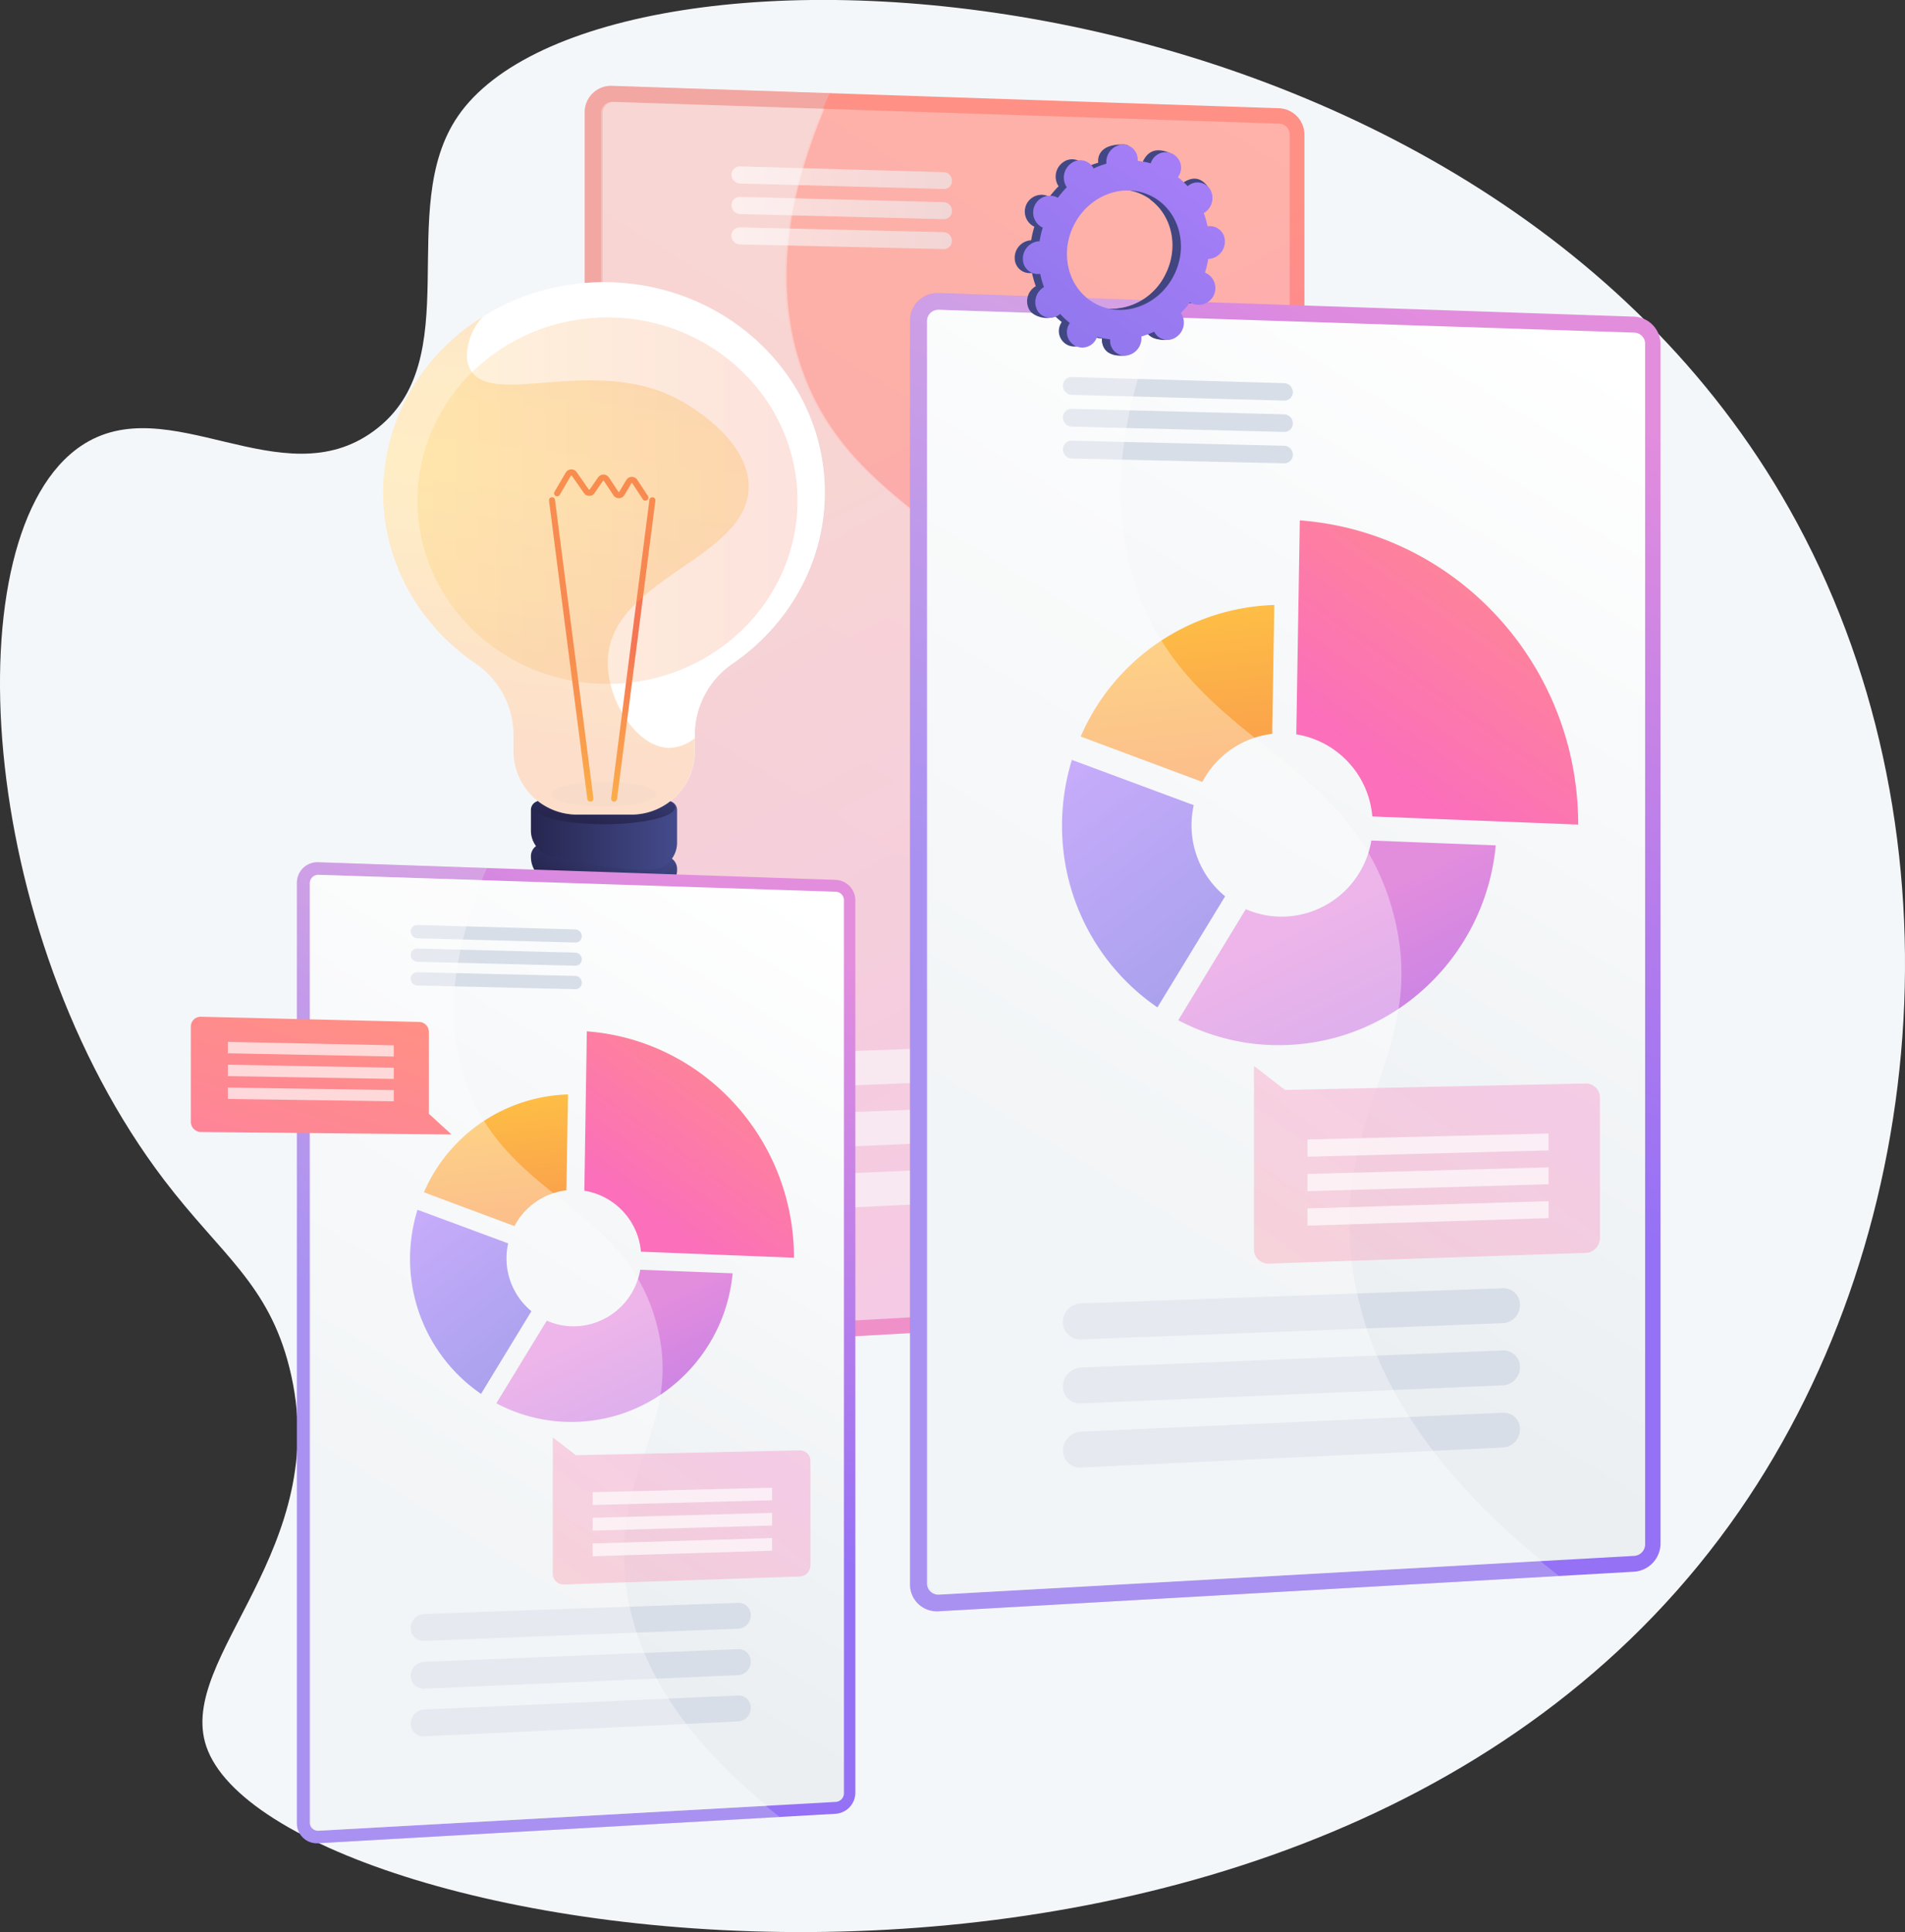 <svg xmlns="http://www.w3.org/2000/svg" xmlns:xlink="http://www.w3.org/1999/xlink" viewBox="0 0 510.44 517.62"><rect x="0" y="0" width="510.44" height="517.62" fill="#333333" stroke="none"/><defs><style>.cls-1{isolation:isolate;}.cls-14,.cls-2,.cls-23{fill:#f4f7fa;}.cls-3{fill:url(#linear-gradient);}.cls-17,.cls-19,.cls-27,.cls-37,.cls-4,.cls-44,.cls-6{opacity:0.3;}.cls-17,.cls-19,.cls-27,.cls-37,.cls-4,.cls-44{mix-blend-mode:multiply;}.cls-5{fill:#d8dee8;}.cls-6{fill:url(#linear-gradient-2);}.cls-10,.cls-11,.cls-12,.cls-7,.cls-8,.cls-9{opacity:0.6;}.cls-7{fill:url(#linear-gradient-3);}.cls-8{fill:url(#linear-gradient-4);}.cls-9{fill:url(#linear-gradient-5);}.cls-10{fill:url(#linear-gradient-6);}.cls-11{fill:url(#linear-gradient-7);}.cls-12{fill:url(#linear-gradient-8);}.cls-13,.cls-22,.cls-36{fill:#fff;}.cls-13{opacity:0.35;}.cls-13,.cls-23{mix-blend-mode:soft-light;}.cls-14{opacity:0.75;}.cls-15{fill:url(#linear-gradient-9);}.cls-16{fill:url(#linear-gradient-10);}.cls-17{fill:url(#linear-gradient-11);}.cls-18{fill:url(#linear-gradient-12);}.cls-19{fill:url(#linear-gradient-13);}.cls-20{fill:url(#linear-gradient-14);}.cls-21{fill:url(#linear-gradient-15);}.cls-23{opacity:0.5;}.cls-24{fill:url(#linear-gradient-16);}.cls-25{fill:url(#linear-gradient-17);}.cls-26{fill:url(#linear-gradient-18);}.cls-27{fill:url(#linear-gradient-19);}.cls-28{opacity:0.2;fill:url(#linear-gradient-20);}.cls-29{fill:url(#linear-gradient-21);}.cls-30{fill:url(#linear-gradient-22);}.cls-31{fill:url(#linear-gradient-23);}.cls-32{fill:url(#linear-gradient-24);}.cls-33{fill:url(#linear-gradient-25);}.cls-34{fill:url(#linear-gradient-26);}.cls-35{fill:url(#linear-gradient-27);}.cls-36{opacity:0.67;}.cls-37{fill:url(#linear-gradient-28);}.cls-38{fill:url(#linear-gradient-29);}.cls-39{fill:url(#linear-gradient-30);}.cls-40{fill:url(#linear-gradient-31);}.cls-41{fill:url(#linear-gradient-32);}.cls-42{fill:url(#linear-gradient-33);}.cls-43{fill:url(#linear-gradient-34);}.cls-44{fill:url(#linear-gradient-35);}.cls-45{fill:url(#linear-gradient-36);}.cls-46{fill:url(#linear-gradient-37);}.cls-47{fill:url(#linear-gradient-38);}</style><linearGradient id="linear-gradient" x1="214.85" y1="123.92" x2="312.97" y2="307.47" gradientUnits="userSpaceOnUse"><stop offset="0" stop-color="#ff9085"></stop><stop offset="1" stop-color="#fb6fbb"></stop></linearGradient><linearGradient id="linear-gradient-2" x1="341.53" y1="42.96" x2="209.58" y2="258.87" gradientUnits="userSpaceOnUse"><stop offset="0" stop-color="#fff"></stop><stop offset="1" stop-color="#ebeff2"></stop></linearGradient><linearGradient id="linear-gradient-3" x1="195.96" y1="285.25" x2="313.43" y2="285.25" xlink:href="#linear-gradient-2"></linearGradient><linearGradient id="linear-gradient-4" x1="195.96" y1="301.49" x2="313.43" y2="301.49" xlink:href="#linear-gradient-2"></linearGradient><linearGradient id="linear-gradient-5" x1="195.96" y1="317.73" x2="313.43" y2="317.73" xlink:href="#linear-gradient-2"></linearGradient><linearGradient id="linear-gradient-6" x1="195.96" y1="47.6" x2="255.05" y2="47.6" xlink:href="#linear-gradient-2"></linearGradient><linearGradient id="linear-gradient-7" x1="195.96" y1="55.71" x2="255.05" y2="55.71" xlink:href="#linear-gradient-2"></linearGradient><linearGradient id="linear-gradient-8" x1="195.96" y1="63.81" x2="255.05" y2="63.81" xlink:href="#linear-gradient-2"></linearGradient><linearGradient id="linear-gradient-9" x1="160.59" y1="253.16" x2="161.64" y2="244.75" gradientUnits="userSpaceOnUse"><stop offset="0" stop-color="#26264f"></stop><stop offset="1" stop-color="#444b8c"></stop></linearGradient><linearGradient id="linear-gradient-10" x1="156.27" y1="245.5" x2="166.77" y2="226.58" xlink:href="#linear-gradient-9"></linearGradient><linearGradient id="linear-gradient-11" x1="144.39" y1="236.53" x2="179.26" y2="236.53" xlink:href="#linear-gradient-9"></linearGradient><linearGradient id="linear-gradient-12" x1="157.27" y1="240.33" x2="167.64" y2="220.37" xlink:href="#linear-gradient-9"></linearGradient><linearGradient id="linear-gradient-13" x1="142.82" y1="230.66" x2="180.8" y2="230.66" xlink:href="#linear-gradient-9"></linearGradient><linearGradient id="linear-gradient-14" x1="142.26" y1="223.79" x2="181.38" y2="223.79" xlink:href="#linear-gradient-9"></linearGradient><linearGradient id="linear-gradient-15" x1="160.85" y1="220.84" x2="164.7" y2="202.81" xlink:href="#linear-gradient-9"></linearGradient><linearGradient id="linear-gradient-16" x1="139.49" y1="213.64" x2="155.07" y2="168.11" gradientUnits="userSpaceOnUse"><stop offset="0" stop-color="#ffc444"></stop><stop offset="1" stop-color="#f36f56"></stop></linearGradient><linearGradient id="linear-gradient-17" x1="154.39" y1="218.74" x2="169.97" y2="173.21" xlink:href="#linear-gradient-16"></linearGradient><linearGradient id="linear-gradient-18" x1="134.06" y1="211.78" x2="149.65" y2="166.25" xlink:href="#linear-gradient-16"></linearGradient><linearGradient id="linear-gradient-19" x1="156.13" y1="92.86" x2="140.9" y2="218.41" gradientUnits="userSpaceOnUse"><stop offset="0" stop-color="#fcb148"></stop><stop offset="0.05" stop-color="#fdba46"></stop><stop offset="0.14" stop-color="#ffc244"></stop><stop offset="0.32" stop-color="#ffc444"></stop><stop offset="0.48" stop-color="#fdb946"></stop><stop offset="0.78" stop-color="#f99c4d"></stop><stop offset="0.87" stop-color="#f8924f"></stop><stop offset="1" stop-color="#f8924f"></stop></linearGradient><linearGradient id="linear-gradient-20" x1="111.86" y1="134.13" x2="213.67" y2="134.13" xlink:href="#linear-gradient-16"></linearGradient><linearGradient id="linear-gradient-21" x1="211.35" y1="248.66" x2="144.3" y2="377.79" gradientUnits="userSpaceOnUse"><stop offset="0" stop-color="#e38ddd"></stop><stop offset="1" stop-color="#9571f6"></stop></linearGradient><linearGradient id="linear-gradient-22" x1="222.98" y1="246.52" x2="120.61" y2="414.03" xlink:href="#linear-gradient-2"></linearGradient><linearGradient id="linear-gradient-23" x1="130.99" y1="289.16" x2="140.15" y2="371.94" xlink:href="#linear-gradient-16"></linearGradient><linearGradient id="linear-gradient-24" x1="163" y1="355.08" x2="199.66" y2="429.13" xlink:href="#linear-gradient-21"></linearGradient><linearGradient id="linear-gradient-25" x1="109.5" y1="325.32" x2="158.6" y2="388.44" gradientUnits="userSpaceOnUse"><stop offset="0" stop-color="#aa80f9"></stop><stop offset="1" stop-color="#6165d7"></stop></linearGradient><linearGradient id="linear-gradient-26" x1="211.34" y1="269.92" x2="172.11" y2="324.63" xlink:href="#linear-gradient"></linearGradient><linearGradient id="linear-gradient-27" x1="92.61" y1="267.92" x2="54.87" y2="391.59" xlink:href="#linear-gradient"></linearGradient><linearGradient id="linear-gradient-28" x1="-9240.03" y1="-3943.66" x2="-9294.72" y2="-3867.4" gradientTransform="translate(-9101.56 -3479.38) rotate(180)" xlink:href="#linear-gradient"></linearGradient><linearGradient id="linear-gradient-29" x1="420.94" y1="102.23" x2="330.84" y2="275.76" xlink:href="#linear-gradient-21"></linearGradient><linearGradient id="linear-gradient-30" x1="436.58" y1="99.35" x2="299.01" y2="324.46" xlink:href="#linear-gradient-2"></linearGradient><linearGradient id="linear-gradient-31" x1="312.96" y1="156.65" x2="325.26" y2="267.89" xlink:href="#linear-gradient-16"></linearGradient><linearGradient id="linear-gradient-32" x1="355.97" y1="245.24" x2="405.23" y2="344.75" xlink:href="#linear-gradient-21"></linearGradient><linearGradient id="linear-gradient-33" x1="284.08" y1="205.25" x2="350.05" y2="290.07" xlink:href="#linear-gradient-25"></linearGradient><linearGradient id="linear-gradient-34" x1="420.94" y1="130.8" x2="368.22" y2="204.32" xlink:href="#linear-gradient"></linearGradient><linearGradient id="linear-gradient-35" x1="-9424.57" y1="-3871.37" x2="-9498.06" y2="-3768.88" gradientTransform="translate(-9101.56 -3479.38) rotate(180)" xlink:href="#linear-gradient"></linearGradient><linearGradient id="linear-gradient-36" x1="243.4" y1="37.73" x2="368.87" y2="102.34" gradientUnits="userSpaceOnUse"><stop offset="0" stop-color="#444b8c"></stop><stop offset="1" stop-color="#3e4177"></stop></linearGradient><linearGradient id="linear-gradient-37" x1="243.72" y1="37.12" x2="369.19" y2="101.73" xlink:href="#linear-gradient-36"></linearGradient><linearGradient id="linear-gradient-38" x1="324.76" y1="33.63" x2="206.07" y2="201.47" xlink:href="#linear-gradient-25"></linearGradient></defs><g class="cls-1"><g id="Livello_2" data-name="Livello 2"><g id="Livello_6" data-name="Livello 6"><g id="Competitive_intelligence" data-name="Competitive intelligence"><path class="cls-2" d="M122.71,31.11c-17.15,25,3,65.51-22.48,84.3-24.77,18.3-55.19-11.69-78.52,4.06C-12.91,142.83-6.59,249.73,44,316.15c15.22,20,27.94,27.75,33.57,50.34C89.69,415,47.18,443.85,55.27,467.84c18.22,54,298.35,99.35,410.75-63,52.49-75.83,60.35-185.31,13.45-268.47C394.71-13.88,161.17-25,122.71,31.11Z"></path><path class="cls-3" d="M342.83,29,164.07,23a7.07,7.07,0,0,0-7.4,7.08V354.78a6.89,6.89,0,0,0,7.4,6.9l178.76-10.17a7.31,7.31,0,0,0,6.69-7.32v-308A7.11,7.11,0,0,0,342.83,29Z"></path><g class="cls-4"><path class="cls-5" d="M269.49,268.81c-3-37.12,19.76-52.45,11.07-86.09-10.75-41.58-52.1-43.36-66.19-84.14C209,83,206.85,59.34,222.29,25l-58.22-2a7.07,7.07,0,0,0-7.4,7.08V354.78a6.89,6.89,0,0,0,7.4,6.9l159.39-9.07C282.91,321.21,271.35,291.64,269.49,268.81Z"></path></g><path class="cls-6" d="M342.83,33.13,164.07,27.29a2.91,2.91,0,0,0-3,2.91V354.54a2.84,2.84,0,0,0,3,2.83l178.76-10a3,3,0,0,0,2.75-3V36.08A2.93,2.93,0,0,0,342.83,33.13Z"></path><path class="cls-7" d="M309.07,278.67,200.6,282.58a4.84,4.84,0,0,0-4.64,4.8h0a4.42,4.42,0,0,0,4.64,4.45l108.47-4.18a4.63,4.63,0,0,0,4.36-4.65h0A4.23,4.23,0,0,0,309.07,278.67Z"></path><path class="cls-8" d="M309.07,294.67,200.6,299.06a4.87,4.87,0,0,0-4.64,4.82h0a4.4,4.4,0,0,0,4.64,4.43l108.47-4.66a4.66,4.66,0,0,0,4.36-4.67h0A4.21,4.21,0,0,0,309.07,294.67Z"></path><path class="cls-9" d="M309.07,310.67,200.6,315.54a4.9,4.9,0,0,0-4.64,4.84h0a4.37,4.37,0,0,0,4.64,4.41l108.47-5.14a4.69,4.69,0,0,0,4.36-4.69h0A4.19,4.19,0,0,0,309.07,310.67Z"></path><path class="cls-10" d="M252.82,46.12l-54.56-1.55A2.22,2.22,0,0,0,196,46.8h0a2.38,2.38,0,0,0,2.3,2.36l54.56,1.47a2.17,2.17,0,0,0,2.23-2.19h0A2.32,2.32,0,0,0,252.82,46.12Z"></path><path class="cls-11" d="M252.82,54.16l-54.56-1.42A2.22,2.22,0,0,0,196,55h0a2.37,2.37,0,0,0,2.3,2.35l54.56,1.36a2.18,2.18,0,0,0,2.23-2.2h0A2.32,2.32,0,0,0,252.82,54.16Z"></path><path class="cls-12" d="M252.82,62.2l-54.56-1.3a2.23,2.23,0,0,0-2.3,2.24h0a2.36,2.36,0,0,0,2.3,2.34l54.56,1.24a2.18,2.18,0,0,0,2.23-2.21h0A2.32,2.32,0,0,0,252.82,62.2Z"></path><path class="cls-13" d="M269.9,268.8c-3-37.12,19.76-52.45,11.07-86.08-10.75-41.58-52.09-43.36-66.17-84.13-5.17-15-7.35-37.31,6.1-69.44L164.51,27.3a2.91,2.91,0,0,0-3,2.91v324.3a2.83,2.83,0,0,0,3,2.84L319,348.74C282.38,318.76,271.69,290.67,269.9,268.8Z"></path><path class="cls-14" d="M221,131.93c0-31.1-26.49-56.32-59.16-56.32s-59.16,25.22-59.16,56.32c0,18.88,9.76,35.59,24.73,45.81a23.25,23.25,0,0,1,10.21,19.18v4.31a17,17,0,0,0,17,17h14.54a17,17,0,0,0,17-17v-4.31a23.24,23.24,0,0,1,10.2-19.18C211.22,167.52,221,150.81,221,131.93Z"></path><ellipse class="cls-15" cx="161.82" cy="243.3" rx="13.12" ry="6.95"></ellipse><path class="cls-16" d="M144.39,230.89V238a6.24,6.24,0,0,0,3.53,5.64,33.42,33.42,0,0,0,15.28,2.82c5.89-.15,9.74-1.12,12.18-2.13a6.34,6.34,0,0,0,3.88-5.87v-3.92Z"></path><path class="cls-17" d="M144.39,237.1a6.8,6.8,0,0,0,1.83,1.29c3.38,1.61,25.48,5.2,30.81,3.2a7,7,0,0,0,1.86-1,6.26,6.26,0,0,0,.37-2.12v-3.92l-34.87-3.63Z"></path><path class="cls-18" d="M145.93,226.06a3.33,3.33,0,0,0-3.67,3.31v.2a7,7,0,0,0,4,6.32c3.38,1.61,25.48,5.21,30.81,3.2a6.43,6.43,0,0,0,4.35-6.18v-.16a3.34,3.34,0,0,0-3-3.31Z"></path><path class="cls-19" d="M178.4,229.44l-32.47-3.38a3.33,3.33,0,0,0-3.11,1.47,7,7,0,0,0,3.4,3.56c3.38,1.61,26.42,5.68,30.81,3.61a7.66,7.66,0,0,0,3.77-3.82A3.32,3.32,0,0,0,178.4,229.44Z"></path><path class="cls-20" d="M144.66,214.57a2.4,2.4,0,0,0-2.4,2.4v5.56a7,7,0,0,0,4,6.31c3.38,1.61,26.42,5.68,30.81,3.61a7.32,7.32,0,0,0,4.35-6.58V217a2.4,2.4,0,0,0-2.4-2.4Z"></path><ellipse class="cls-21" cx="161.82" cy="216.3" rx="19.08" ry="4.51"></ellipse><path class="cls-22" d="M221,131.93c0-31.1-26.49-56.32-59.16-56.32s-59.16,25.22-59.16,56.32c0,18.88,9.76,35.59,24.73,45.81a23.25,23.25,0,0,1,10.21,19.18v4.31a17,17,0,0,0,17,17h14.54a17,17,0,0,0,17-17v-4.31a23.24,23.24,0,0,1,10.2-19.18C211.22,167.52,221,150.81,221,131.93Z"></path><ellipse class="cls-23" cx="161.82" cy="212.74" rx="13.96" ry="3.3"></ellipse><path class="cls-24" d="M158.18,214.76a.82.82,0,0,1-.8-.71L147.12,134.2a.81.81,0,1,1,1.6-.21L159,213.85a.8.8,0,0,1-.69.9Z"></path><path class="cls-25" d="M164.56,214.76h-.1a.81.81,0,0,1-.7-.9L174,134a.81.81,0,1,1,1.6.21l-10.27,79.85A.81.81,0,0,1,164.56,214.76Z"></path><path class="cls-26" d="M172.92,134.13a.8.8,0,0,1-.67-.36l-2.83-4.3a.14.14,0,0,0-.12-.07.17.17,0,0,0-.11.07l-1.87,3.14a1.74,1.74,0,0,1-2.95.07l-2.57-3.85a.13.13,0,0,0-.11-.07.14.14,0,0,0-.11.06l-2.26,3.26a1.74,1.74,0,0,1-1.43.76h0a1.75,1.75,0,0,1-1.43-.75l-3.26-4.67a.17.17,0,0,0-.11-.06.16.16,0,0,0-.11.07l-3,5.13a.79.79,0,0,1-1.1.29.8.8,0,0,1-.3-1.1l3-5.13a1.75,1.75,0,0,1,2.95-.12l3.25,4.66a.14.14,0,0,0,.11.06h0a.14.14,0,0,0,.11-.06l2.25-3.26a1.75,1.75,0,0,1,2.89,0l2.57,3.85a.12.12,0,0,0,.12.07.12.12,0,0,0,.1-.07l1.88-3.14a1.72,1.72,0,0,1,1.46-.85,1.74,1.74,0,0,1,1.49.79l2.84,4.3a.8.8,0,0,1-.68,1.25Z"></path><path class="cls-27" d="M162.89,176.36c1.27-21.71,37.87-26.79,37.71-46.18-.09-11.94-14.64-20.81-17.74-22.58-22.89-13.09-51.05,2-56.87-8.67-1.45-2.67-.77-5.57-.38-7.22a15.43,15.43,0,0,1,3.87-6.94c-16.15,10-26.82,27.42-26.82,47.16,0,18.88,9.76,35.59,24.73,45.81a23.25,23.25,0,0,1,10.21,19.18v4.31a17,17,0,0,0,17,17h14.54a17,17,0,0,0,17-17v-3.45a11.15,11.15,0,0,1-6.82,2.58C170.49,200.29,162.26,187.17,162.89,176.36Z"></path><ellipse class="cls-28" cx="162.77" cy="134.13" rx="50.91" ry="49.09"></ellipse><path class="cls-29" d="M224,235.72,85.3,231a5.49,5.49,0,0,0-5.74,5.49V488.45a5.34,5.34,0,0,0,5.74,5.35L224,485.91a5.67,5.67,0,0,0,5.19-5.68V241.28A5.51,5.51,0,0,0,224,235.72Z"></path><g class="cls-4"><path class="cls-5" d="M167.09,421.75c-2.36-28.8,15.34-40.69,8.59-66.79-8.34-32.26-40.42-33.65-51.35-65.28-4.18-12.12-5.84-30.45,6.15-57.13L85.3,231a5.49,5.49,0,0,0-5.74,5.49V488.45a5.34,5.34,0,0,0,5.74,5.35l123.67-7C177.51,462.41,168.54,439.46,167.09,421.75Z"></path></g><path class="cls-30" d="M224,238.9,85.3,234.36A2.26,2.26,0,0,0,83,236.62V488.26a2.19,2.19,0,0,0,2.35,2.2L224,482.73a2.33,2.33,0,0,0,2.13-2.33V241.18A2.27,2.27,0,0,0,224,238.9Z"></path><path class="cls-5" d="M197.8,429.4l-84.15,3a3.76,3.76,0,0,0-3.6,3.73h0a3.43,3.43,0,0,0,3.6,3.45l84.15-3.24a3.59,3.59,0,0,0,3.38-3.61h0A3.29,3.29,0,0,0,197.8,429.4Z"></path><path class="cls-5" d="M197.8,441.81l-84.15,3.41a3.77,3.77,0,0,0-3.6,3.74h0a3.42,3.42,0,0,0,3.6,3.44l84.15-3.62a3.61,3.61,0,0,0,3.38-3.62h0A3.27,3.27,0,0,0,197.8,441.81Z"></path><path class="cls-5" d="M197.8,454.22,113.65,458a3.8,3.8,0,0,0-3.6,3.75h0a3.4,3.4,0,0,0,3.6,3.43l84.15-4a3.63,3.63,0,0,0,3.38-3.64h0A3.25,3.25,0,0,0,197.8,454.22Z"></path><path class="cls-5" d="M154.16,249l-42.33-1.2a1.73,1.73,0,0,0-1.78,1.73h0a1.85,1.85,0,0,0,1.78,1.83l42.33,1.15a1.69,1.69,0,0,0,1.73-1.71h0A1.81,1.81,0,0,0,154.16,249Z"></path><path class="cls-5" d="M154.16,255.21l-42.33-1.1a1.72,1.72,0,0,0-1.78,1.73h0a1.83,1.83,0,0,0,1.78,1.82l42.33,1.06a1.69,1.69,0,0,0,1.73-1.71h0A1.8,1.8,0,0,0,154.16,255.21Z"></path><path class="cls-5" d="M154.16,261.45l-42.33-1a1.73,1.73,0,0,0-1.78,1.74h0a1.84,1.84,0,0,0,1.78,1.82l42.33,1a1.7,1.7,0,0,0,1.73-1.72h0A1.8,1.8,0,0,0,154.16,261.45Z"></path><path class="cls-31" d="M137.85,328.47a18.12,18.12,0,0,1,13.92-9.58l.42-25.69a43.47,43.47,0,0,0-38.6,26.22Z"></path><path class="cls-32" d="M171.55,340.16a18.21,18.21,0,0,1-17.67,15.17,17.78,17.78,0,0,1-7.37-1.52L133,375.94a42.67,42.67,0,0,0,20.84,5c22.34-.41,40.43-17.88,42.47-39.82Z"></path><path class="cls-33" d="M128.89,373.42l13.5-22.15a18.27,18.27,0,0,1-6.67-14.17,18.5,18.5,0,0,1,.44-4l-24.29-9a44.47,44.47,0,0,0-2,13.12A43.81,43.81,0,0,0,128.89,373.42Z"></path><path class="cls-34" d="M156.58,319a18.12,18.12,0,0,1,15.16,16.33l41,1.62v-.06c0-31.81-24.28-58.24-55.5-60.59Z"></path><path class="cls-13" d="M167.41,421.74c-2.36-28.8,15.33-40.69,8.59-66.79-8.34-32.25-40.42-33.64-51.34-65.27-4-11.62-5.7-28.94,4.74-53.87l-43.76-1.43a2.24,2.24,0,0,0-2.35,2.25V488.24a2.19,2.19,0,0,0,2.35,2.2l119.88-6.68C177.1,460.51,168.8,438.71,167.41,421.74Z"></path><path class="cls-35" d="M121,303.93l-67.12-.66a2.75,2.75,0,0,1-2.75-2.7V275a2.63,2.63,0,0,1,2.75-2.61l58.43,1.39a2.67,2.67,0,0,1,2.6,2.66v21.94Z"></path><polygon class="cls-36" points="105.51 283.05 61.06 282.18 61.06 279.12 105.51 280.05 105.51 283.05"></polygon><polygon class="cls-36" points="105.51 289.04 61.06 288.3 61.06 285.24 105.51 286.05 105.51 289.04"></polygon><polygon class="cls-36" points="105.51 295.04 61.06 294.42 61.06 291.36 105.51 292.04 105.51 295.04"></polygon><path class="cls-37" d="M154.32,389.85l60-1.29a2.81,2.81,0,0,1,2.83,2.87v27.92a3,3,0,0,1-2.83,3l-63.2,2.13a2.87,2.87,0,0,1-3-2.9V385.1Z"></path><polygon class="cls-36" points="158.8 413.49 206.88 412.05 206.88 415.43 158.8 416.92 158.8 413.49"></polygon><polygon class="cls-36" points="158.8 406.62 206.88 405.3 206.88 408.68 158.8 410.06 158.8 406.62"></polygon><polygon class="cls-36" points="158.8 399.76 206.88 398.55 206.88 401.93 158.8 403.19 158.8 399.76"></polygon><path class="cls-38" d="M437.94,84.83l-186.38-6.3a7.37,7.37,0,0,0-7.72,7.37V424.46a7.18,7.18,0,0,0,7.72,7.2l186.38-10.6a7.62,7.62,0,0,0,7-7.64V92.31A7.42,7.42,0,0,0,437.94,84.83Z"></path><g class="cls-4"><path class="cls-5" d="M361.47,334.84c-3.17-38.72,20.61-54.69,11.54-89.77-11.21-43.35-54.32-45.21-69-87.72-5.63-16.29-7.85-40.92,8.25-76.77l-60.7-2a7.37,7.37,0,0,0-7.72,7.37V424.46a7.18,7.18,0,0,0,7.72,7.2l166.19-9.45C375.47,389.47,363.42,358.63,361.47,334.84Z"></path></g><path class="cls-39" d="M437.94,89.11,251.56,83a3,3,0,0,0-3.17,3V424.21a3,3,0,0,0,3.17,3l186.38-10.39a3.12,3.12,0,0,0,2.87-3.13V92.18A3,3,0,0,0,437.94,89.11Z"></path><path class="cls-5" d="M402.74,345.11l-113.09,4.08a5,5,0,0,0-4.84,5h0a4.61,4.61,0,0,0,4.84,4.64l113.09-4.35a4.83,4.83,0,0,0,4.54-4.85h0A4.42,4.42,0,0,0,402.74,345.11Z"></path><path class="cls-5" d="M402.74,361.79l-113.09,4.58a5.08,5.08,0,0,0-4.84,5h0a4.6,4.6,0,0,0,4.84,4.62l113.09-4.86a4.86,4.86,0,0,0,4.54-4.88h0A4.39,4.39,0,0,0,402.74,361.79Z"></path><path class="cls-5" d="M402.74,378.47l-113.09,5.09a5.1,5.1,0,0,0-4.84,5h0a4.57,4.57,0,0,0,4.84,4.6l113.09-5.36a4.89,4.89,0,0,0,4.54-4.9h0A4.37,4.37,0,0,0,402.74,378.47Z"></path><path class="cls-5" d="M344.09,102.65,287.21,101a2.31,2.31,0,0,0-2.4,2.32h0a2.46,2.46,0,0,0,2.4,2.45l56.88,1.55a2.27,2.27,0,0,0,2.33-2.29h0A2.42,2.42,0,0,0,344.09,102.65Z"></path><path class="cls-5" d="M344.09,111l-56.88-1.48a2.31,2.31,0,0,0-2.4,2.33h0a2.47,2.47,0,0,0,2.4,2.45l56.88,1.41a2.27,2.27,0,0,0,2.33-2.29h0A2.42,2.42,0,0,0,344.09,111Z"></path><path class="cls-5" d="M344.09,119.42l-56.88-1.36a2.32,2.32,0,0,0-2.4,2.33h0a2.46,2.46,0,0,0,2.4,2.45l56.88,1.29a2.29,2.29,0,0,0,2.33-2.3h0A2.41,2.41,0,0,0,344.09,119.42Z"></path><path class="cls-40" d="M322.17,209.48a24.38,24.38,0,0,1,18.71-12.88l.57-34.52a58.4,58.4,0,0,0-51.88,35.24Z"></path><path class="cls-41" d="M367.45,225.18a24.44,24.44,0,0,1-23.73,20.39,23.92,23.92,0,0,1-9.91-2l-18.09,29.74a57.19,57.19,0,0,0,28,6.68c30-.55,54.32-24,57.06-53.51Z"></path><path class="cls-42" d="M310.13,269.88l18.14-29.76a24.54,24.54,0,0,1-9-19,25.43,25.43,0,0,1,.59-5.42l-32.65-12.12a59.7,59.7,0,0,0-2.64,17.63A58.86,58.86,0,0,0,310.13,269.88Z"></path><path class="cls-43" d="M347.34,196.73a24.36,24.36,0,0,1,20.37,22l55.16,2.18v-.08c0-42.75-32.64-78.27-74.59-81.42Z"></path><path class="cls-13" d="M361.9,334.82c-3.17-38.71,20.6-54.68,11.54-89.75-11.21-43.35-54.31-45.21-69-87.72-5.39-15.61-7.66-38.89,6.36-72.4L252,83a3,3,0,0,0-3.16,3V424.19a3,3,0,0,0,3.16,2.95l161.11-9C374.91,386.91,363.76,357.63,361.9,334.82Z"></path><path class="cls-44" d="M344.31,292l80.59-1.73a3.76,3.76,0,0,1,3.8,3.84V331.6a4,4,0,0,1-3.8,4.06L340,338.52a3.83,3.83,0,0,1-4-3.89V285.58Z"></path><polygon class="cls-36" points="350.32 323.73 414.94 321.8 414.94 326.33 350.32 328.35 350.32 323.73"></polygon><polygon class="cls-36" points="350.32 314.5 414.94 312.73 414.94 317.26 350.32 319.12 350.32 314.5"></polygon><polygon class="cls-36" points="350.32 305.28 414.94 303.66 414.94 308.19 350.32 309.89 350.32 305.28"></polygon><path class="cls-45" d="M317,80.93A4.48,4.48,0,0,0,321,73a3.13,3.13,0,0,0-.32-.15,25,25,0,0,0,.86-3.67h.35A4.68,4.68,0,0,0,326,64.36a4,4,0,0,0-4.29-4l-.36,0a23.1,23.1,0,0,0-1-3.51l.32-.2a4.7,4.7,0,0,0,1.42-6.14,4,4,0,0,0-5.78-1.09l-.29.23a20.25,20.25,0,0,0-2.57-2.41l.18-.33c1.12-2.2,2.58-4.61.53-5.61-4.74-2.31-6.78-.33-7.89,1.87a3.73,3.73,0,0,0-.16.35,20.69,20.69,0,0,0-3.46-.66c0-.13,0-.25,0-.37-.05-2.43.67-3.74-1.66-3.78-5.08-.1-6.79,2.1-6.75,4.53l0,.37a23.43,23.43,0,0,0-3.42,1.27,3.24,3.24,0,0,0-.17-.32,4,4,0,0,0-5.78-1.1,4.69,4.69,0,0,0-1.41,6.14l.19.29a25.16,25.16,0,0,0-2.46,2.86l-.3-.18a4.49,4.49,0,0,0-4.05,8l.32.14a25.45,25.45,0,0,0-.86,3.68H276a4.68,4.68,0,0,0-4.11,4.77,4,4,0,0,0,4.29,4l.36,0a23.43,23.43,0,0,0,1,3.51l-.32.2A4.69,4.69,0,0,0,275.8,83C277,85,281,85.92,283,84.53c.11-.08-1.19-.59-1.1-.67a20.38,20.38,0,0,0,2.58,2.41,2.59,2.59,0,0,0-.19.33,4.14,4.14,0,1,0,7.37,3.74l.15-.35a20.69,20.69,0,0,0,3.46.66c0,.12,0,.25,0,.37a4,4,0,0,0,4.29,4,4.69,4.69,0,0,0,4.12-4.77l0-.37A23.43,23.43,0,0,0,307,88.63c.05.11.11.21.17.32A4,4,0,0,0,313,90a4.67,4.67,0,0,0,1.41-6.13l-.19-.29a26.06,26.06,0,0,0,2.46-2.86Zm-25.36.33c-7.38-3.75-10.08-13.28-6-21.28s13.34-11.44,20.73-7.69,10.08,13.28,6,21.27S299,85,291.6,81.26Z"></path><path class="cls-46" d="M321.9,69.13A4.68,4.68,0,0,0,326,64.36a4,4,0,0,0-4.29-4l-.36,0a23.1,23.1,0,0,0-1-3.51l.32-.2c2-1.39,4.44-4.76,3-6.62-2.66-3.53-5.41-2-7.4-.61l-.29.23a20.25,20.25,0,0,0-2.57-2.41l.18-.33a4.62,4.62,0,0,0,.26-3.64q-2.88,5.05-5.67,10.17c5.9,4.32,7.77,12.83,4.09,20.08A16.27,16.27,0,0,1,297,82.73c-.27.7-.54,1.41-.83,2.1-.78,1.88-1.68,3.73-2.57,5.57.56.11,1.13.19,1.69.25,0,.12,0,.25,0,.37,0,2.42,1.52,4.48,5.73,4.26,2.33-.12,2.73-2.58,2.68-5l0-.37A23.43,23.43,0,0,0,307,88.63c.05.11.11.21.17.32,1.2,2,5.38,2.84,7.36,1.45s1-4.49-.17-6.49l-.19-.29a26.06,26.06,0,0,0,2.46-2.86l.3.17A4.48,4.48,0,0,0,321,73a3.13,3.13,0,0,0-.32-.15,25,25,0,0,0,.86-3.67Z"></path><path class="cls-47" d="M319.15,81.18a4.48,4.48,0,0,0,4.05-8,3.13,3.13,0,0,0-.32-.15,26.71,26.71,0,0,0,.86-3.67,2.11,2.11,0,0,0,.35,0,4.67,4.67,0,0,0,4.11-4.76,4,4,0,0,0-4.29-4l-.36,0a23.1,23.1,0,0,0-1-3.51l.32-.2a4.69,4.69,0,0,0,1.41-6.14,4,4,0,0,0-5.77-1.09l-.29.22a21.76,21.76,0,0,0-2.58-2.4c.07-.11.13-.22.19-.33a4.15,4.15,0,1,0-7.37-3.74l-.15.35a20.69,20.69,0,0,0-3.46-.66c0-.13,0-.25,0-.37a4,4,0,0,0-4.29-4,4.69,4.69,0,0,0-4.12,4.76,2.34,2.34,0,0,0,0,.38,22.33,22.33,0,0,0-3.42,1.27c-.06-.11-.11-.22-.17-.32a4,4,0,0,0-5.78-1.1,4.7,4.7,0,0,0-1.42,6.14l.2.29A25.16,25.16,0,0,0,283.44,53l-.31-.18a4.49,4.49,0,0,0-4.05,8l.33.14a25.45,25.45,0,0,0-.86,3.68h-.35a4.69,4.69,0,0,0-4.12,4.76,4,4,0,0,0,4.29,4l.36,0a24.71,24.71,0,0,0,1,3.51l-.32.2A4.68,4.68,0,0,0,278,83.24a4,4,0,0,0,5.78,1.1l.29-.23a20.17,20.17,0,0,0,2.57,2.4c-.06.11-.13.22-.18.33a4.14,4.14,0,1,0,7.36,3.75c.06-.12.11-.23.16-.35a20.69,20.69,0,0,0,3.46.66c0,.12,0,.24,0,.37a4,4,0,0,0,4.29,4,4.67,4.67,0,0,0,4.11-4.76c0-.13,0-.25,0-.37a25.13,25.13,0,0,0,3.42-1.27l.17.32a4,4,0,0,0,5.77,1.09,4.68,4.68,0,0,0,1.42-6.13,3,3,0,0,0-.2-.29A26.14,26.14,0,0,0,318.85,81Zm-25.36.32c-7.39-3.75-10.08-13.27-6-21.27s13.34-11.44,20.73-7.69,10.08,13.27,6,21.27S301.18,85.25,293.79,81.5Z"></path></g></g></g></g></svg>